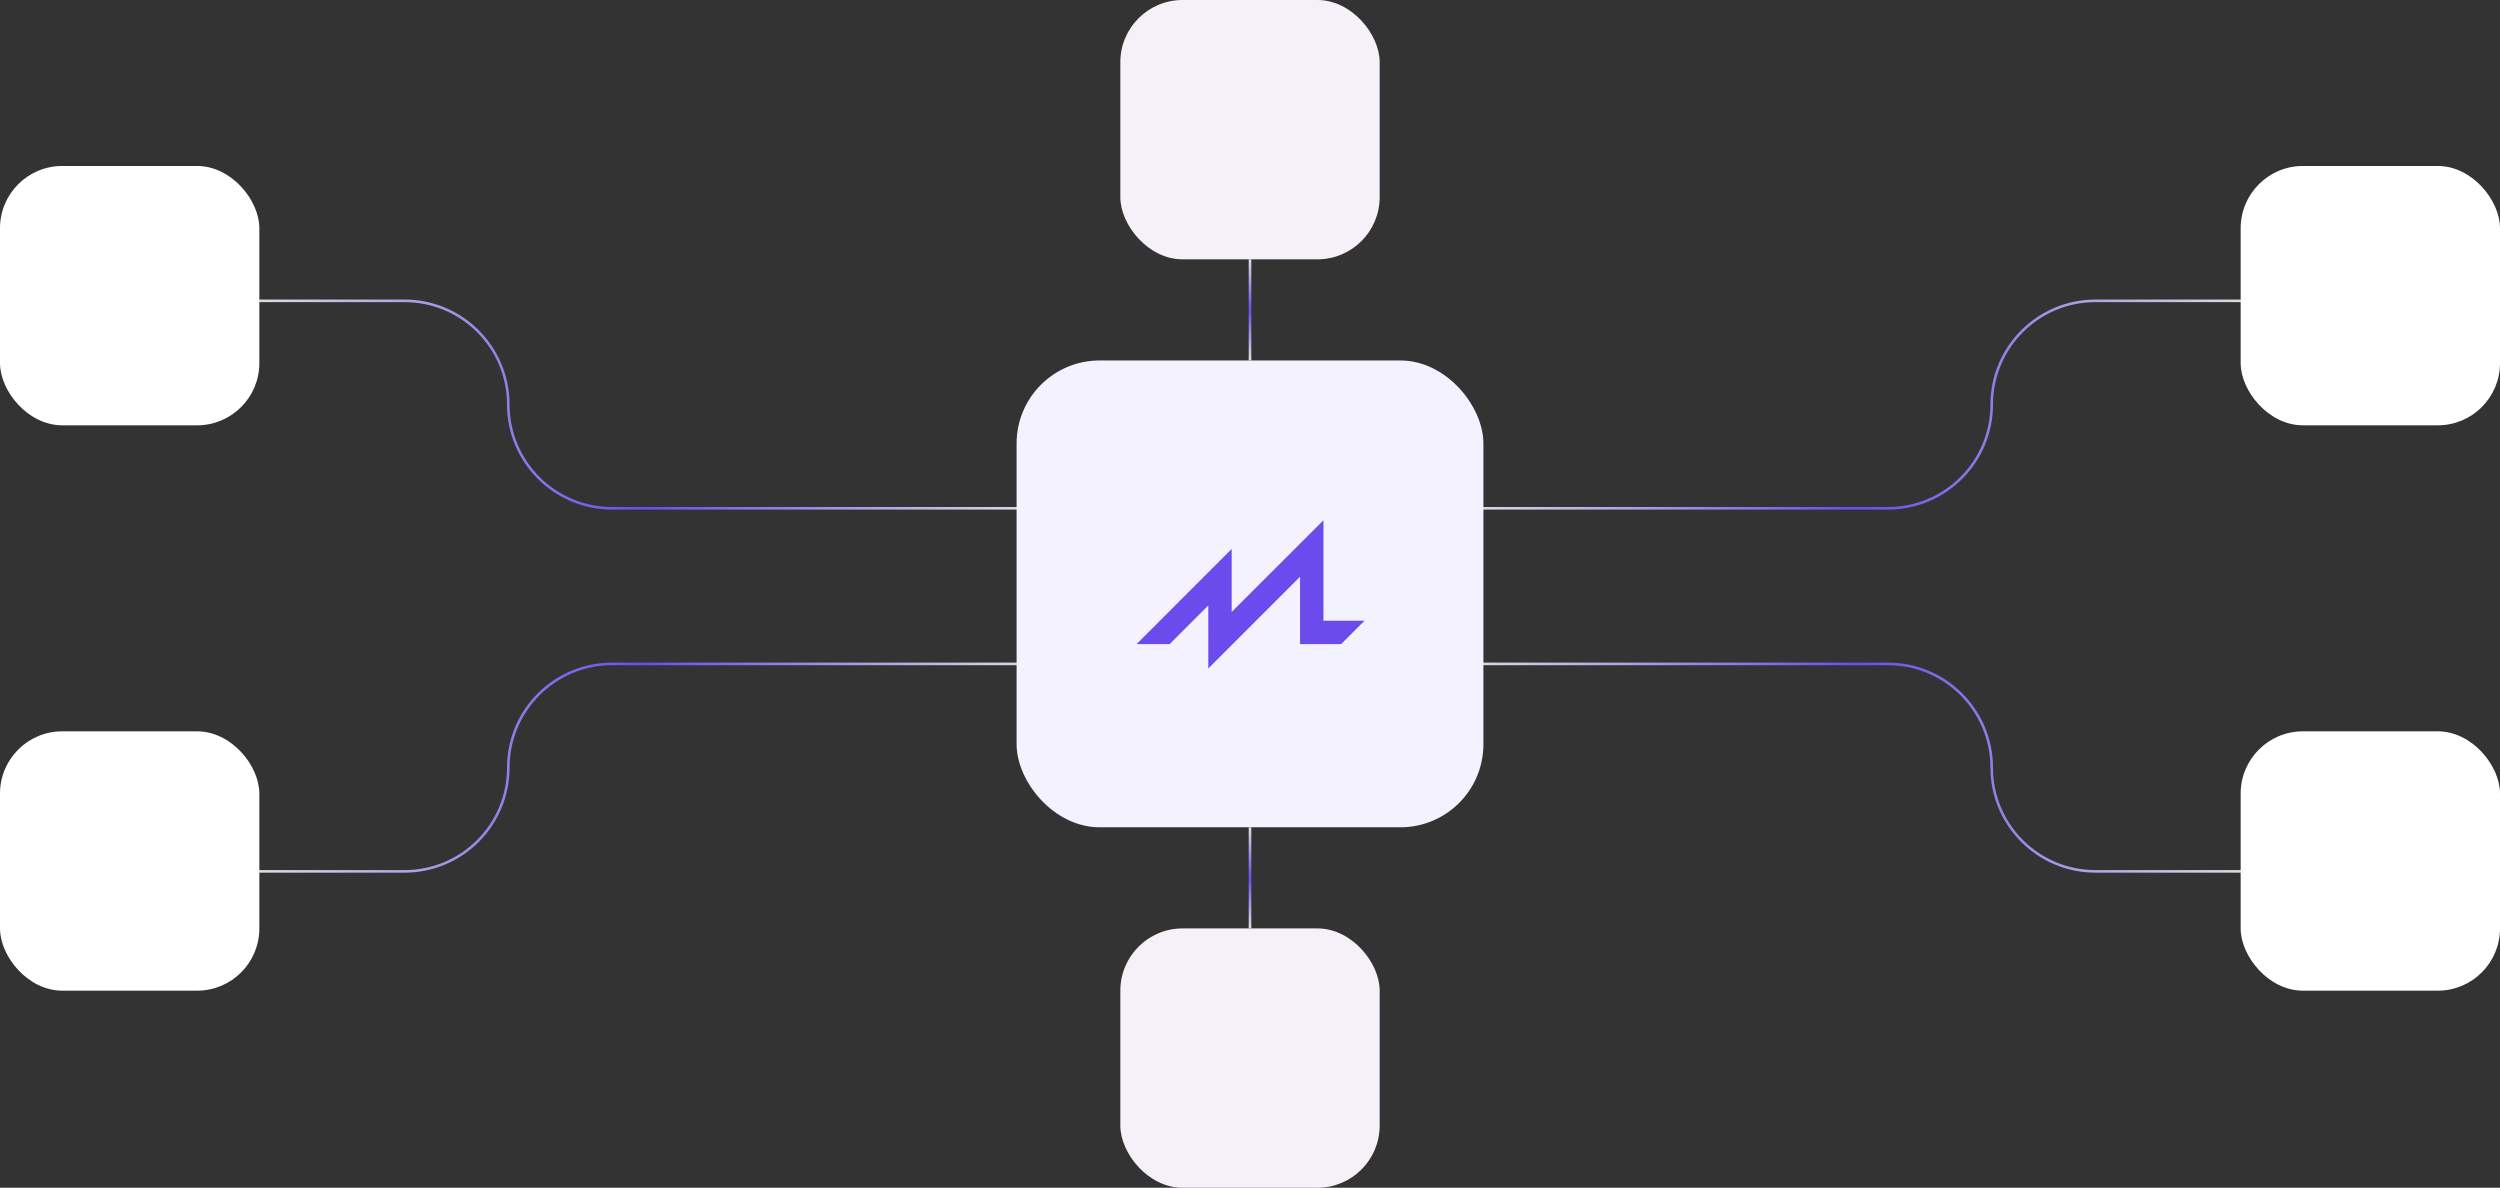 <svg xmlns="http://www.w3.org/2000/svg" width="964" height="458" fill="none" viewBox="0 0 964 458"><rect x="0" y="0" width="964" height="458" fill="#333333" stroke="none"/><path stroke="url(#paint0_linear_5701_252)" d="M96 336h60c22.091 0 40-17.909 40-40s17.909-40 40-40h164"/><path stroke="url(#paint1_linear_5701_252)" d="M96 116h60c22.091 0 40 17.909 40 40s17.909 40 40 40h164"/><path stroke="url(#paint2_linear_5701_252)" d="M868 116h-60c-22.091 0-40 17.909-40 40s-17.909 40-40 40H564"/><path stroke="url(#paint3_linear_5701_252)" d="M868 336h-60c-22.091 0-40-17.909-40-40s-17.909-40-40-40H564"/><rect width="180" height="180" x="392" y="139" fill="#F4F2FF" rx="32"/><rect width="100" height="100" y="64" fill="#fff" rx="24"/><rect width="100" height="100" x="864" y="64" fill="#fff" rx="24"/><rect width="100" height="100" y="282" fill="#fff" rx="24"/><rect width="100" height="100" x="864" y="282" fill="#fff" rx="24"/><rect width="100" height="100" x="432" y="358" fill="#F6F1F9" rx="24"/><rect width="100" height="100" x="432" fill="#F6F1F9" rx="24"/><path stroke="url(#paint4_linear_5701_367)" d="M482 139v-39"/><path stroke="url(#paint5_linear_5701_252)" d="M482 358v-39"/><path fill="#6B4BEC" d="m485.208 238.464.006.006 16.084-16.083v25.987h15.829l9.019-9.02h-15.828l-.001-38.743-19.291 19.292-.006-.006-16.083 16.083v-24.295l-8.996 8.995h-.024v.024l-12.222 12.222.002.002-15.446 15.446h12.756l14.91-14.909v11.425h.11l-.11.11v12.756z"/><defs><linearGradient id="paint0_linear_5701_252"><stop offset="0%" stop-color="#DFDFDF"><animate attributeName="offset" dur="4s" repeatCount="indefinite" values="1;-1"/></stop><stop offset="50%" stop-color="#6B4BEC"><animate attributeName="offset" dur="4s" repeatCount="indefinite" values="1.5;-0.5"/></stop><stop offset="100%" stop-color="#DFDFDF"><animate attributeName="offset" dur="4s" repeatCount="indefinite" values="2;0"/></stop></linearGradient><linearGradient id="paint1_linear_5701_252"><stop offset="0%" stop-color="#DFDFDF"><animate attributeName="offset" dur="4s" repeatCount="indefinite" values="1;-1"/></stop><stop offset="50%" stop-color="#6B4BEC"><animate attributeName="offset" dur="4s" repeatCount="indefinite" values="1.5;-0.5"/></stop><stop offset="100%" stop-color="#DFDFDF"><animate attributeName="offset" dur="4s" repeatCount="indefinite" values="2;0"/></stop></linearGradient><linearGradient id="paint2_linear_5701_252"><stop offset="0%" stop-color="#DFDFDF"><animate attributeName="offset" dur="4s" repeatCount="indefinite" values="-1;1"/></stop><stop offset="50%" stop-color="#6B4BEC"><animate attributeName="offset" dur="4s" repeatCount="indefinite" values="-0.5;1.5"/></stop><stop offset="100%" stop-color="#DFDFDF"><animate attributeName="offset" dur="4s" repeatCount="indefinite" values="0;2"/></stop></linearGradient><linearGradient id="paint3_linear_5701_252"><stop offset="0%" stop-color="#DFDFDF"><animate attributeName="offset" dur="4s" repeatCount="indefinite" values="-1;1"/></stop><stop offset="50%" stop-color="#6B4BEC"><animate attributeName="offset" dur="4s" repeatCount="indefinite" values="-0.5;1.5"/></stop><stop offset="100%" stop-color="#DFDFDF"><animate attributeName="offset" dur="4s" repeatCount="indefinite" values="0;2"/></stop></linearGradient><linearGradient id="paint4_linear_5701_367" x1="482" x2="482" y1="100" y2="139" gradientUnits="userSpaceOnUse"><stop offset="0%" stop-color="#DFDFDF"><animate attributeName="offset" dur="4s" repeatCount="indefinite" values="1;-1"/></stop><stop offset="50%" stop-color="#6B4BEC"><animate attributeName="offset" dur="4s" repeatCount="indefinite" values="1.5;-0.5"/></stop><stop offset="100%" stop-color="#DFDFDF"><animate attributeName="offset" dur="4s" repeatCount="indefinite" values="2;0"/></stop></linearGradient><linearGradient id="paint5_linear_5701_252" x1="482" x2="482" y1="319" y2="358" gradientUnits="userSpaceOnUse"><stop offset="0%" stop-color="#DFDFDF"><animate attributeName="offset" dur="4s" repeatCount="indefinite" values="-1;1"/></stop><stop offset="50%" stop-color="#6B4BEC"><animate attributeName="offset" dur="4s" repeatCount="indefinite" values="-0.5;1.5"/></stop><stop offset="100%" stop-color="#DFDFDF"><animate attributeName="offset" dur="4s" repeatCount="indefinite" values="0;2"/></stop></linearGradient></defs></svg>